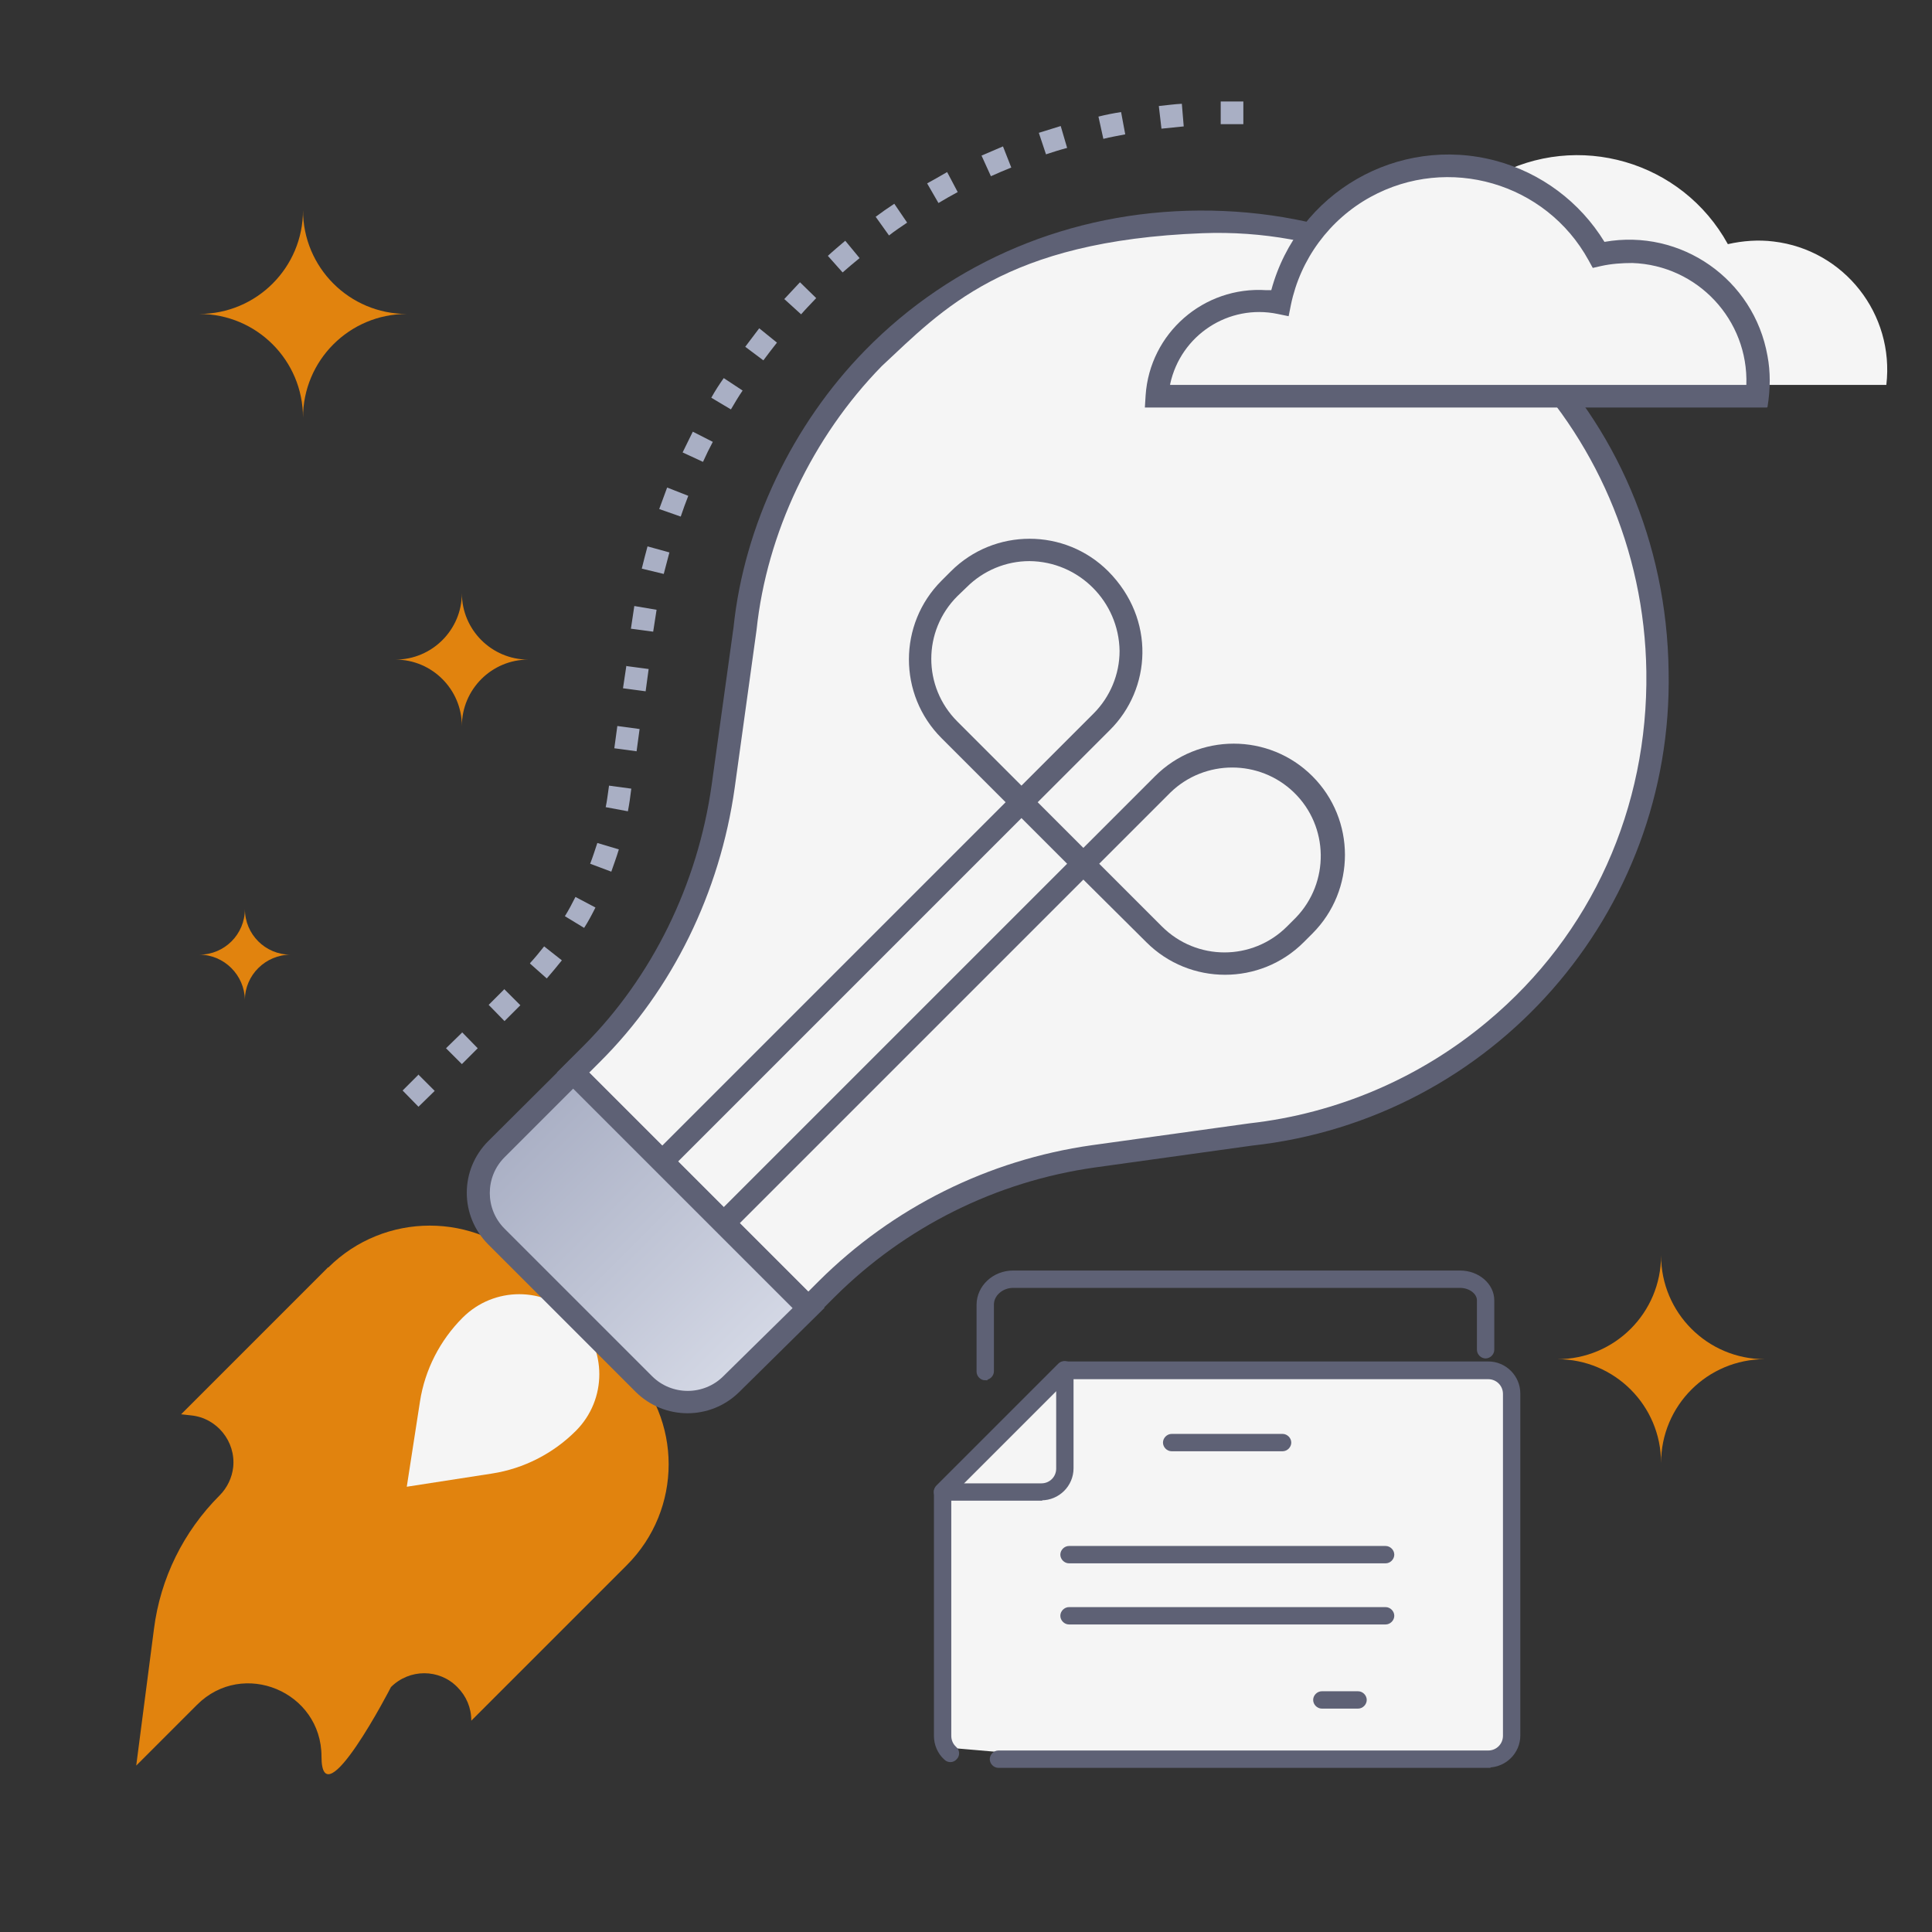 <?xml version="1.0" encoding="UTF-8"?>
<svg xmlns="http://www.w3.org/2000/svg" version="1.1" xmlns:xlink="http://www.w3.org/1999/xlink" viewBox="0 0 512 512">
  <rect x="0" y="0" width="512" height="512" fill="#333333" stroke="none"/>
  <defs>
    <style>
      .cls-1 {
        stroke: #5e6175;
        stroke-miterlimit: 10;
        stroke-width: 1.2px;
      }

      .cls-1, .cls-2 {
        fill: #5e6175;
      }

      .cls-3 {
        fill: url(#Degradado_sin_nombre_2);
      }

      .cls-4 {
        isolation: isolate;
      }

      .cls-5 {
        fill: #a9afc4;
      }

      .cls-6 {
        fill: #f5f5f5;
      }

      .cls-7 {
        fill: #e1830e;
      }
    </style>
    <linearGradient id="Degradado_sin_nombre_2" data-name="Degradado sin nombre 2" x1="465.2" y1="-848.5" x2="553.4" y2="-848.5" gradientTransform="translate(-793.4 570.9) rotate(45)" gradientUnits="userSpaceOnUse">
      <stop offset="0" stop-color="#a9afc4"/>
      <stop offset="1" stop-color="#d4d8e5"/>
    </linearGradient>
  </defs>
  <!-- Generator: Adobe Illustrator 28.6.0, SVG Export Plug-In . SVG Version: 1.2.0 Build 709)  -->
  <g>
    <g id="Capa_1">
      <g class="cls-4">
        <g id="Capa_1-2" data-name="Capa_1">
          <path class="cls-6" d="M253,463.3c.7.6.8,1.7.1,2.4-.6.7-1.7.8-2.4.1-1.7-1.5-2.6-3.7-2.6-5.9v-64.6c0-.5.2-.9.5-1.2l32.3-32.3c.3-.3.8-.5,1.2-.5h112.3c4.4,0,7.9,3.6,7.9,7.9v90.6c0,4.4-3.6,7.9-7.9,7.9h-129.8c-.9,0-1.7-.8-1.7-1.7s.8-1.7,1.7-1.7"/>
          <path class="cls-6" d="M404.9,262.7c-19.5,20.5-45.7,33.6-73.8,36.7l-41.3,5.7c-26.4,3.7-50.8,15.9-69.7,34.6l-4.8,4.8-61.5-61.5,4.8-4.8c18.8-19,30.8-43.5,34.4-70l5.7-41.3c4.8-45.6,37.4-89.3,88.8-102.5,40-10.3,84.7,0,115.3,30.5,45.1,45.1,46.4,121,2.1,167.6h0Z"/>
          <path class="cls-7" d="M86.8,336l-38.8,38.8,2.7.3c6.8.7,11.8,6.9,11.1,13.7-.3,2.8-1.6,5.5-3.6,7.5-9.6,9.6-15.7,22-17.4,35.4l-4.7,36.2,16.1-16.1c12.2-12.2,33-3.5,33,13.7s18.5-18.5,18.4-18.4c4.9-4.9,12.8-4.9,17.6,0,2.4,2.4,3.7,5.5,3.7,8.9l41.2-41.2c14.8-14.8,14.8-38.7,0-53.5l-25.3-25.4c-14.9-14.8-38.9-14.8-53.8,0h-.2Z"/>
          <path class="cls-6" d="M152.6,349.2c-8.3-8.3-21.7-8.3-30,0-6,6-10,13.8-11.3,22.2l-3.5,22.6,22.6-3.5c8.4-1.3,16.2-5.3,22.2-11.3,8.3-8.3,8.3-21.7,0-30.1h0Z"/>
          <path class="cls-5" d="M111,284.9l4.2,4.2-4.3,4.2-4.2-4.3,4.2-4.2h.1ZM122.4,273.5l4.2,4.3-4.2,4.2-4.2-4.2,4.3-4.2h-.1ZM133.7,262.2l4.2,4.2-4.2,4.2-4.2-4.3,4.2-4.2h0ZM140.5,255.2c1.3-1.4,2.5-2.9,3.7-4.4l4.7,3.7c-1.3,1.6-2.6,3.2-4,4.8l-4.5-4h.1ZM149.7,242.8c1-1.6,1.9-3.3,2.8-5.1l5.3,2.8c-.9,1.8-1.9,3.7-3,5.4l-5.1-3.1h0ZM158.3,223.4l5.7,1.7c-.6,2-1.3,3.9-2,5.9l-5.6-2.1c.7-1.8,1.3-3.7,1.9-5.5h0ZM160.5,214c.4-1.9.5-3.1.9-5.8l5.9.8c-.3,2.4-.5,3.9-.9,6l-5.9-1.1h0ZM163.6,192.4l5.9.8-.8,5.9-5.9-.8.8-5.9ZM165.9,176.5l6,.8-.8,5.9-6-.8.9-6h0ZM167.2,166.6c.3-2,.6-4,.9-6l5.9,1c-.3,1.9-.6,3.9-.9,5.8l-6-.8h.1ZM170.1,150.6c.5-2,1-4,1.5-5.8l5.8,1.6c-.5,1.9-1,3.8-1.5,5.7l-5.8-1.4h0ZM176.8,129.2l5.6,2.2c-.7,1.8-1.4,3.7-2,5.5l-5.7-2c.7-1.9,1.4-3.8,2.1-5.7h0ZM180.9,119.9c.9-1.8,1.8-3.7,2.7-5.5l5.3,2.7c-.9,1.7-1.8,3.5-2.6,5.3l-5.4-2.5h0ZM188.5,105.4c1-1.8,2.1-3.5,3.3-5.2l5,3.3c-1.1,1.6-2.1,3.3-3.1,5l-5.2-3.1h0ZM197.5,91.9c1.2-1.6,2.5-3.3,3.7-4.9l4.7,3.8c-1.2,1.5-2.4,3.1-3.6,4.7l-4.8-3.6h0ZM207.8,79.3c1.4-1.5,2.8-3,4.2-4.5l4.3,4.2c-1.3,1.4-2.7,2.8-4,4.3l-4.4-4h-.1ZM219.4,67.8c1.5-1.4,3.1-2.7,4.6-4l3.8,4.6c-1.5,1.2-3,2.5-4.5,3.8l-4-4.5h0ZM232,57.5c1.6-1.2,3.3-2.4,5-3.5l3.4,5c-1.6,1.1-3.3,2.2-4.8,3.4l-3.5-4.9h0ZM245.7,48.6c1.8-1,3.6-2,5.3-3l2.8,5.3c-1.7.9-3.4,1.9-5.1,2.9l-3-5.2h0ZM260.2,41.2c1.8-.8,3.8-1.6,5.6-2.4l2.2,5.6c-1.8.7-3.6,1.5-5.4,2.3l-2.5-5.5h0ZM275.3,35.2c1.9-.6,3.9-1.2,5.8-1.8l1.7,5.8c-1.9.5-3.8,1.1-5.6,1.7l-1.9-5.7h0ZM297.1,29.7l1.1,5.9c-1.9.4-3.9.7-5.8,1.2l-1.3-5.9c2-.5,4-.9,6-1.2h0ZM307.1,28.1c2-.2,4.1-.5,6.1-.6l.5,6c-2,.2-3.9.4-5.9.6l-.7-6h0ZM329.5,26.9v6h-6v-6c1.9,0,4.1,0,6,0Z"/>
          <path class="cls-3" d="M170.6,366.7l-39.1-39.1c-6.4-6.4-6.4-16.7,0-23.1l20.3-20.3,62.3,62.3-20.5,20.2c-6.4,6.4-16.7,6.4-23.1,0h.1Z"/>
          <path class="cls-2" d="M214.2,350.8l-66.6-66.6,7-7c18.2-18.2,30.3-42.8,34-69.2l5.8-41.8c2.8-26.9,15.6-53.7,34.9-73.4,23.1-23.6,54.5-36.8,88.5-37,69.7-.4,123.5,53.4,124.4,122.1,1.3,64.2-46.6,118.7-110.4,125.7l-41.7,5.8c-26.1,3.7-50.2,15.7-68.9,34.3l-7,7h0ZM156.1,284.2l58.1,58.1,2.8-2.8c19.6-19.5,44.9-32.1,72.3-36l41.8-5.8c23.2-2.6,45.2-12,63.1-27h0c27.7-23.1,42.6-56.7,42.1-92.7-.9-65.3-54-118.6-117.6-116.2-52.5,2-69,20.3-85,35.2-18.4,18.8-30.5,44.3-33.2,69.9l-5.8,41.9c-3.9,27.7-16.5,53.5-35.7,72.6l-2.8,2.8h-.1Z"/>
          <path class="cls-2" d="M168.5,368.9l-39.1-39.1c-7.6-7.6-7.6-19.8,0-27.4h0l22.5-22.4,66.6,66.6-22.6,22.3c-7.6,7.5-19.8,7.5-27.4,0ZM151.9,288.5l-18.2,18.2c-5.2,5.2-5.2,13.7,0,18.9h0l39.1,39.1c5.2,5.2,13.7,5.2,18.9,0h0l18.4-18.1-58.1-58.1h0Z"/>
          <path class="cls-2" d="M193.3,326.8l-4.2-4.2,93.7-93.7-12.1-12.1-93.7,93.7-4.2-4.2,93.7-93.7-17-17c-11.5-11.5-11.5-30.2,0-41.7l2.5-2.5c11.5-11.5,30.2-11.5,41.7,0,12.6,12.7,11.4,31.2.4,42.1l-19.1,19.1,12.1,12.1,19-19c11.5-11.5,30.2-11.5,41.7,0s11.5,30.2,0,41.7l-2.3,2.3c-11.5,11.5-30.2,11.5-41.7,0l-16.7-16.6-93.7,93.7h-.1ZM291.3,228.9l16.6,16.6c9.2,9.2,24,9.2,33.2,0l2.3-2.3c9-9.3,8.8-24.2-.5-33.2-9.1-8.8-23.6-8.8-32.7,0l-18.9,18.9ZM272.8,148.7c-6.2,0-12.2,2.5-16.6,6.9l-2.5,2.4c-9.2,9.2-9.2,24,0,33.2l17,17,19.1-19.1c4.4-4.4,6.9-10.4,6.9-16.6-.2-13.1-10.8-23.7-23.9-23.8h0Z"/>
          <path class="cls-7" d="M440.2,387.7c0-15.2,12.3-27.5,27.5-27.5h0c-15.2,0-27.5-12.3-27.5-27.5h0c0,15.2-12.3,27.5-27.5,27.5h0c15.2,0,27.5,12.3,27.5,27.5h0"/>
          <path class="cls-7" d="M80.3,110.7c0-15.2,12.3-27.5,27.5-27.5h0c-15.2,0-27.5-12.3-27.5-27.5h0c0,15.2-12.3,27.5-27.5,27.5h0c15.2,0,27.5,12.3,27.5,27.5h0"/>
          <path class="cls-7" d="M122.4,192.4c0-9.7,7.9-17.6,17.6-17.6-9.7,0-17.6-7.9-17.6-17.6,0,9.7-7.9,17.6-17.6,17.6,9.7,0,17.6,7.9,17.6,17.6"/>
          <path class="cls-7" d="M64.9,265c0-6.6,5.5-12,12.1-12-6.7,0-12.1-5.4-12.1-12.1h0c0,6.7-5.4,12.1-12.1,12.1h0c6.6,0,12,5.4,12.1,12"/>
          <g>
            <g>
              <path class="cls-1" d="M394.4,467.9h-129.8c-.9,0-1.7-.8-1.7-1.7s.8-1.7,1.7-1.7h129.8c2.5,0,4.5-2,4.5-4.5v-90.6c0-2.5-2-4.5-4.5-4.5h-111.6l-31.3,31.3v63.8c0,1.3.5,2.5,1.5,3.4.7.6.8,1.7.1,2.4-.6.7-1.7.8-2.4.1-1.7-1.5-2.6-3.7-2.6-5.9v-64.6c0-.5.2-.9.5-1.2l32.3-32.3c.3-.3.8-.5,1.2-.5h112.3c4.4,0,7.9,3.6,7.9,7.9v90.6c0,4.4-3.6,7.9-7.9,7.9h0Z"/>
              <path class="cls-1" d="M275.9,397.1h-26.1c-.7,0-1.3-.4-1.6-1.1-.3-.6-.1-1.4.4-1.9l32.3-32.3c.5-.5,1.2-.6,1.9-.4.6.3,1.1.9,1.1,1.6v26.1c0,4.4-3.6,7.9-7.9,7.9h0ZM254,393.7h22c2.5,0,4.5-2,4.5-4.5v-22l-26.5,26.5Z"/>
            </g>
            <path class="cls-1" d="M261.1,365.2c-.9,0-1.7-.8-1.7-1.7v-17.7c0-4.7,4.1-8.5,9.1-8.5h118.4c4.7,0,8.5,3.3,8.5,7.3v13.1c0,.9-.8,1.7-1.7,1.7s-1.7-.8-1.7-1.7v-13.1c0-2.1-2.3-3.9-5.1-3.9h-118.4c-3.1,0-5.7,2.3-5.7,5v17.7c0,.9-.8,1.7-1.7,1.7h0Z"/>
            <g>
              <path class="cls-1" d="M339.9,384h-29.4c-.9,0-1.7-.8-1.7-1.7s.8-1.7,1.7-1.7h29.4c.9,0,1.7.8,1.7,1.7s-.8,1.7-1.7,1.7Z"/>
              <path class="cls-1" d="M367.2,413.7h-83.9c-.9,0-1.7-.8-1.7-1.7s.8-1.7,1.7-1.7h83.9c.9,0,1.7.8,1.7,1.7s-.8,1.7-1.7,1.7Z"/>
              <path class="cls-1" d="M367.2,429.9h-83.9c-.9,0-1.7-.8-1.7-1.7s.8-1.7,1.7-1.7h83.9c.9,0,1.7.8,1.7,1.7s-.8,1.7-1.7,1.7Z"/>
              <path class="cls-1" d="M359.9,452.2h-9.6c-.9,0-1.7-.8-1.7-1.7s.8-1.7,1.7-1.7h9.6c.9,0,1.7.8,1.7,1.7s-.8,1.7-1.7,1.7Z"/>
            </g>
          </g>
          <path class="cls-6" d="M499.9,102c2.2-18.8-11.2-35.8-29.9-38-4-.5-8.1-.2-12.1.7-12.1-22-39.8-30.1-61.9-17.9-11.7,6.4-19.9,17.6-22.6,30.7-14.6-3.1-28.9,6.3-32,20.8-.3,1.2-.4,2.5-.5,3.7h159Z"/>
          <path class="cls-6" d="M465.6,105c2.2-18.8-11.2-35.8-29.9-38-4-.5-8.1-.2-12.1.7-12.1-22-39.8-30.1-61.9-17.9-11.7,6.4-19.9,17.6-22.6,30.7-14.6-3.1-28.9,6.3-32,20.8-.3,1.2-.4,2.5-.5,3.7h159Z"/>
          <path class="cls-2" d="M468.3,108h-164.9l.2-3.2c1.1-16.5,15.4-29,32-27.9.4,0,.8,0,1.3,0,7-25.9,33.6-41.2,59.5-34.3,12,3.2,22.3,10.9,28.8,21.5,20.3-3.6,39.6,9.9,43.2,30.2.4,2.1.6,4.3.6,6.5s-.2,4.7-.6,7.1h-.1ZM310,102h152.8c.6-17.2-12.9-31.7-30.2-32.3-2.8,0-5.6.2-8.3.8l-2.2.5-1.1-2c-11.3-20.6-37.2-28.1-57.8-16.8-10.9,6-18.6,16.5-21.1,28.6l-.6,3-2.9-.6c-13-2.7-25.7,5.6-28.5,18.6h0v.2Z"/>
        </g>
      </g>
    </g>
  </g>
</svg>